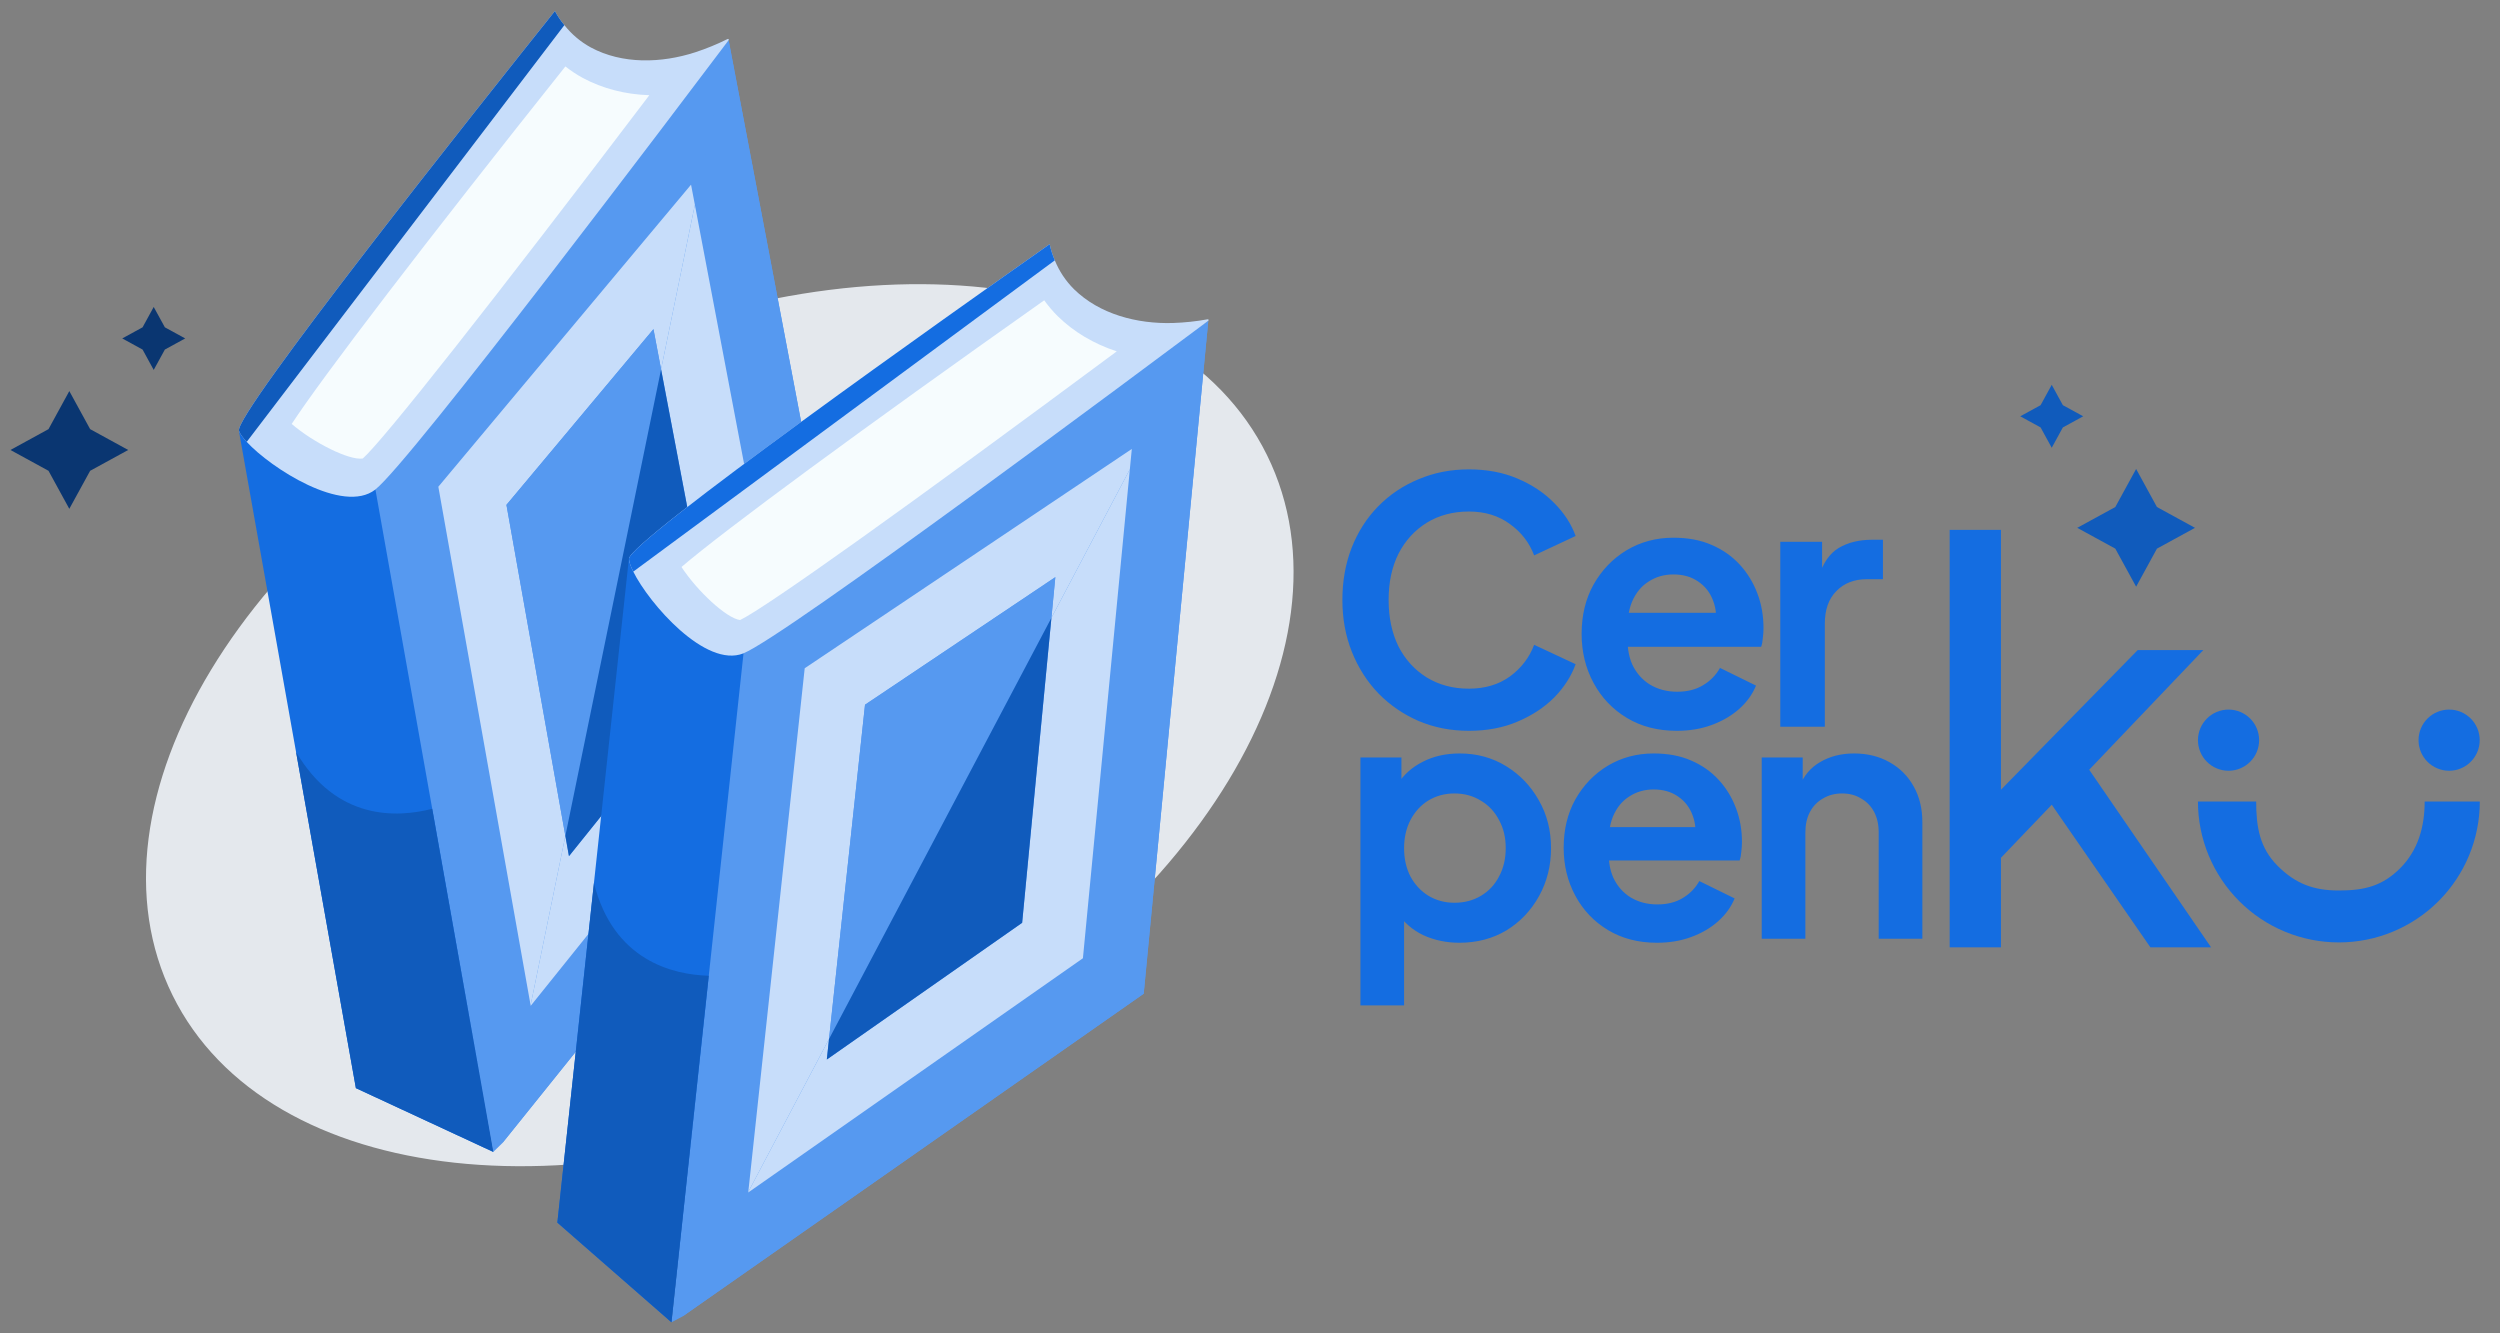 <svg width="120" height="64" viewBox="0 0 120 64" fill="none" xmlns="http://www.w3.org/2000/svg">
<rect x="0" y="0" width="120" height="64" fill="#808080" stroke="none"/>
<path d="M70.506 35.079C69.635 35.079 68.83 34.921 68.091 34.606C67.362 34.29 66.72 33.85 66.165 33.284C65.621 32.718 65.197 32.055 64.892 31.293C64.587 30.532 64.435 29.699 64.435 28.796C64.435 27.893 64.582 27.061 64.876 26.3C65.18 25.527 65.605 24.863 66.148 24.309C66.703 23.743 67.351 23.308 68.091 23.003C68.83 22.688 69.635 22.53 70.506 22.53C71.376 22.53 72.154 22.677 72.839 22.971C73.535 23.264 74.123 23.656 74.602 24.145C75.08 24.624 75.423 25.152 75.63 25.728L73.639 26.659C73.41 26.049 73.024 25.549 72.48 25.157C71.936 24.755 71.278 24.553 70.506 24.553C69.744 24.553 69.07 24.733 68.482 25.092C67.906 25.451 67.454 25.946 67.128 26.577C66.812 27.208 66.654 27.948 66.654 28.796C66.654 29.645 66.812 30.39 67.128 31.032C67.454 31.663 67.906 32.158 68.482 32.517C69.07 32.876 69.744 33.056 70.506 33.056C71.278 33.056 71.936 32.86 72.48 32.468C73.024 32.066 73.41 31.56 73.639 30.951L75.63 31.881C75.423 32.457 75.08 32.99 74.602 33.48C74.123 33.959 73.535 34.345 72.839 34.639C72.154 34.932 71.376 35.079 70.506 35.079ZM80.487 35.079C79.573 35.079 78.774 34.873 78.088 34.459C77.403 34.046 76.87 33.485 76.489 32.778C76.108 32.071 75.918 31.288 75.918 30.428C75.918 29.536 76.108 28.747 76.489 28.062C76.881 27.366 77.408 26.816 78.072 26.414C78.746 26.011 79.497 25.81 80.324 25.81C81.02 25.81 81.629 25.924 82.152 26.153C82.685 26.381 83.136 26.697 83.506 27.099C83.876 27.502 84.159 27.964 84.355 28.486C84.55 28.998 84.648 29.552 84.648 30.151C84.648 30.303 84.638 30.461 84.616 30.624C84.605 30.787 84.578 30.929 84.534 31.048H77.68V29.416H83.327L82.315 30.183C82.413 29.683 82.385 29.237 82.233 28.845C82.092 28.454 81.853 28.144 81.515 27.915C81.189 27.687 80.792 27.573 80.324 27.573C79.878 27.573 79.481 27.687 79.133 27.915C78.784 28.133 78.518 28.459 78.333 28.894C78.159 29.319 78.094 29.835 78.137 30.445C78.094 30.989 78.164 31.473 78.349 31.897C78.545 32.31 78.828 32.631 79.198 32.86C79.579 33.088 80.014 33.203 80.503 33.203C80.993 33.203 81.406 33.099 81.744 32.892C82.092 32.686 82.364 32.408 82.56 32.06L84.289 32.909C84.115 33.333 83.843 33.708 83.474 34.035C83.104 34.361 82.663 34.617 82.152 34.802C81.651 34.987 81.096 35.079 80.487 35.079ZM85.453 34.883V26.006H87.46V27.98L87.297 27.687C87.504 27.023 87.825 26.561 88.26 26.3C88.706 26.038 89.239 25.908 89.859 25.908H90.381V27.801H89.614C89.005 27.801 88.516 27.991 88.146 28.372C87.776 28.742 87.591 29.264 87.591 29.939V34.883H85.453Z" fill="#146DE1"/>
<path d="M65.301 48.259V36.358H67.268V38.086L67.076 37.654C67.375 37.184 67.78 36.822 68.292 36.566C68.804 36.299 69.396 36.166 70.067 36.166C70.889 36.166 71.63 36.369 72.291 36.774C72.952 37.179 73.475 37.723 73.859 38.406C74.253 39.088 74.45 39.856 74.45 40.709C74.45 41.551 74.258 42.319 73.874 43.012C73.491 43.706 72.968 44.255 72.307 44.66C71.646 45.054 70.894 45.252 70.052 45.252C69.422 45.252 68.841 45.129 68.308 44.884C67.785 44.628 67.37 44.265 67.06 43.796L67.396 43.38V48.259H65.301ZM69.812 43.332C70.291 43.332 70.718 43.22 71.091 42.996C71.465 42.772 71.752 42.463 71.955 42.069C72.168 41.674 72.275 41.221 72.275 40.709C72.275 40.197 72.168 39.749 71.955 39.365C71.752 38.971 71.465 38.661 71.091 38.438C70.718 38.203 70.291 38.086 69.812 38.086C69.353 38.086 68.937 38.198 68.564 38.422C68.201 38.645 67.913 38.96 67.7 39.365C67.498 39.76 67.396 40.208 67.396 40.709C67.396 41.221 67.498 41.674 67.7 42.069C67.913 42.463 68.201 42.772 68.564 42.996C68.937 43.22 69.353 43.332 69.812 43.332ZM79.535 45.252C78.639 45.252 77.856 45.049 77.184 44.644C76.512 44.239 75.989 43.69 75.616 42.996C75.243 42.303 75.056 41.535 75.056 40.693C75.056 39.819 75.243 39.045 75.616 38.374C76 37.691 76.517 37.153 77.168 36.758C77.829 36.363 78.565 36.166 79.375 36.166C80.058 36.166 80.655 36.278 81.167 36.502C81.689 36.726 82.132 37.035 82.494 37.43C82.857 37.824 83.134 38.278 83.326 38.789C83.518 39.291 83.614 39.834 83.614 40.421C83.614 40.57 83.603 40.725 83.582 40.885C83.571 41.045 83.545 41.184 83.502 41.301H76.784V39.701H82.318L81.327 40.453C81.422 39.962 81.396 39.525 81.247 39.141C81.108 38.758 80.873 38.453 80.543 38.23C80.223 38.006 79.834 37.894 79.375 37.894C78.938 37.894 78.549 38.006 78.207 38.23C77.866 38.443 77.605 38.763 77.424 39.189C77.253 39.605 77.189 40.112 77.232 40.709C77.189 41.242 77.258 41.717 77.44 42.133C77.632 42.538 77.909 42.852 78.271 43.076C78.645 43.3 79.071 43.412 79.551 43.412C80.031 43.412 80.436 43.311 80.767 43.108C81.108 42.906 81.375 42.634 81.567 42.292L83.262 43.124C83.091 43.54 82.825 43.908 82.462 44.228C82.1 44.548 81.668 44.799 81.167 44.98C80.676 45.161 80.132 45.252 79.535 45.252ZM84.563 45.06V36.358H86.53V38.07L86.37 37.766C86.573 37.243 86.903 36.849 87.362 36.582C87.831 36.305 88.375 36.166 88.993 36.166C89.633 36.166 90.198 36.305 90.689 36.582C91.19 36.859 91.579 37.248 91.857 37.75C92.134 38.24 92.273 38.811 92.273 39.461V45.06H90.177V39.957C90.177 39.573 90.103 39.243 89.953 38.965C89.804 38.688 89.596 38.475 89.329 38.326C89.073 38.166 88.769 38.086 88.418 38.086C88.076 38.086 87.772 38.166 87.506 38.326C87.239 38.475 87.031 38.688 86.882 38.965C86.733 39.243 86.658 39.573 86.658 39.957V45.06H84.563Z" fill="#146DE1"/>
<circle cx="106.97" cy="35.528" r="1.468" fill="#146DE1"/>
<circle cx="117.558" cy="35.528" r="1.468" fill="#146DE1"/>
<path d="M119.031 38.472C119.031 40.266 118.318 41.986 117.05 43.255C115.781 44.524 114.06 45.236 112.266 45.236C110.472 45.236 108.751 44.524 107.483 43.255C106.214 41.986 105.501 40.266 105.501 38.472L108.296 38.472C108.296 39.688 108.465 40.7 109.325 41.56C110.185 42.42 111.05 42.744 112.266 42.744C113.482 42.744 114.347 42.536 115.207 41.676C116.067 40.816 116.384 39.688 116.384 38.472H119.031Z" fill="#146DE1"/>
<path d="M93.584 45.472V25.433H96.046V39.172L95.04 38.933L102.61 31.204H105.76L100.281 36.948L106.131 45.472H103.219L97.872 37.742L99.407 37.663L95.251 42.004L96.046 40.204V45.472H93.584Z" fill="#146DE1"/>
<path d="M60.816 21.845C65.378 31.087 57.316 44.383 42.809 51.543C28.303 58.703 12.845 57.016 8.283 47.774C3.722 38.532 11.784 25.236 26.291 18.076C40.797 10.916 56.255 12.603 60.816 21.845Z" fill="#E4E8ED"/>
<path d="M41.031 33.81L24.11 54.872L23.678 55.292L17.77 22.492L34.974 1.93L41.031 33.81Z" fill="#5699F0"/>
<path d="M18.02 23.497L23.678 55.292L17.082 52.23L11.466 20.677L18.02 23.497Z" fill="#146DE1"/>
<path d="M34.974 1.93C32.789 4.828 19.692 22.19 18.019 23.493L18.016 23.498C16.473 24.707 12.995 22.465 11.842 21.21L11.841 21.206C11.639 20.993 11.513 20.811 11.471 20.676C11.225 19.896 23.092 4.966 26.636 0.53C26.763 0.77 26.915 0.997 27.09 1.206C27.435 1.643 27.869 2.011 28.362 2.279C29.873 3.091 31.741 3.039 33.377 2.508C33.911 2.333 34.425 2.121 34.928 1.871C34.965 1.856 34.999 1.894 34.974 1.93Z" fill="#C7DDFA"/>
<path d="M17.413 22.009C16.757 22.106 15.055 21.251 14.001 20.35C15.489 18.074 20.444 11.598 27.139 3.189C27.4 3.396 27.679 3.58 27.97 3.739C28.927 4.254 30.01 4.532 31.167 4.57C23.68 14.44 18.42 21.115 17.413 22.009Z" fill="#F6FCFE"/>
<path d="M41.031 33.81L24.11 54.872L34.974 1.93L41.031 33.81Z" fill="#5699F0"/>
<path d="M25.469 48.253L21.04 23.363L33.17 8.864L33.354 9.829L31.732 17.728L31.366 15.799L24.309 24.233L27.137 40.125L25.469 48.253Z" fill="#C7DDFA"/>
<path d="M25.474 48.279L25.469 48.253L27.137 40.125L27.31 41.096L34.477 32.174L31.732 17.728L33.354 9.829L37.076 29.424L35.73 30.326L35.099 36.295L25.474 48.279Z" fill="#C7DDFA"/>
<path d="M27.137 40.125L24.309 24.233L31.366 15.799L31.732 17.728L27.137 40.125Z" fill="#5699F0"/>
<path d="M27.31 41.096L27.137 40.125L31.732 17.728L34.477 32.174L27.31 41.096Z" fill="#105BBC"/>
<path d="M20.747 38.821L23.678 55.292L17.082 52.23L14.21 36.091C16.145 39.391 19.054 39.26 20.747 38.821Z" fill="#105BBC"/>
<path d="M11.842 21.21L11.841 21.206C11.639 20.993 11.513 20.811 11.471 20.676C11.225 19.896 23.092 4.966 26.636 0.53C26.763 0.77 26.915 0.997 27.09 1.206L11.842 21.21Z" fill="#105BBC"/>
<path d="M54.898 47.697L32.763 63.188L32.23 63.47L35.73 30.326L57.998 15.396L54.898 47.697Z" fill="#5699F0"/>
<path d="M35.689 31.361L32.23 63.47L26.753 58.685L30.186 26.821L35.689 31.361Z" fill="#146DE1"/>
<path d="M57.998 15.396C55.09 17.567 37.66 30.573 35.69 31.357L35.685 31.361C33.866 32.09 31.153 28.965 30.397 27.438L30.398 27.433C30.263 27.172 30.193 26.962 30.191 26.821C30.172 26.004 45.741 14.987 50.384 11.72C50.439 11.986 50.521 12.246 50.631 12.496C50.84 13.012 51.154 13.486 51.552 13.882C52.776 15.084 54.584 15.556 56.303 15.504C56.865 15.485 57.418 15.426 57.971 15.326C58.011 15.322 58.032 15.368 57.998 15.396Z" fill="#C7DDFA"/>
<path d="M35.523 29.762C34.865 29.672 33.471 28.375 32.711 27.215C34.776 25.447 41.344 20.614 50.123 14.414C50.316 14.685 50.532 14.94 50.767 15.173C51.543 15.935 52.505 16.506 53.605 16.865C43.656 24.248 36.739 29.186 35.523 29.762Z" fill="#F6FCFE"/>
<path d="M54.898 47.697L32.763 63.188L57.998 15.396L54.898 47.697Z" fill="#5699F0"/>
<path d="M35.918 57.212L38.626 32.076L54.327 21.549L54.233 22.526L50.468 29.657L50.656 27.703L41.521 33.827L39.792 49.875L35.918 57.212Z" fill="#C7DDFA"/>
<path d="M35.915 57.239L35.918 57.212L39.792 49.875L39.687 50.856L49.063 44.294L50.468 29.657L54.233 22.526L51.98 45.996L35.915 57.239Z" fill="#C7DDFA"/>
<path d="M39.792 49.875L41.521 33.827L50.656 27.703L50.468 29.657L39.792 49.875Z" fill="#5699F0"/>
<path d="M39.687 50.856L39.792 49.875L50.468 29.657L49.063 44.294L39.687 50.856Z" fill="#105BBC"/>
<path d="M34.022 46.836L32.23 63.47L26.753 58.685L28.509 42.387C29.444 46.096 32.274 46.785 34.022 46.836Z" fill="#105BBC"/>
<path d="M30.397 27.438L30.398 27.434C30.263 27.172 30.193 26.962 30.191 26.821C30.172 26.004 45.741 14.987 50.384 11.72C50.439 11.986 50.522 12.246 50.631 12.496L30.397 27.438Z" fill="#146DE1"/>
<path d="M98.483 18.472L99.017 19.448L99.994 19.982L99.017 20.517L98.483 21.493L97.949 20.517L96.972 19.982L97.949 19.448L98.483 18.472Z" fill="#105BBC"/>
<path d="M102.534 22.51L103.533 24.337L105.36 25.336L103.533 26.335L102.534 28.162L101.535 26.335L99.708 25.336L101.535 24.337L102.534 22.51Z" fill="#105BBC"/>
<path d="M7.378 14.734L6.844 15.711L5.868 16.245L6.844 16.779L7.378 17.756L7.913 16.779L8.889 16.245L7.913 15.711L7.378 14.734Z" fill="#0A3671"/>
<path d="M3.327 18.772L2.328 20.599L0.501 21.599L2.328 22.598L3.327 24.424L4.327 22.598L6.153 21.599L4.327 20.599L3.327 18.772Z" fill="#0A3671"/>
</svg>
